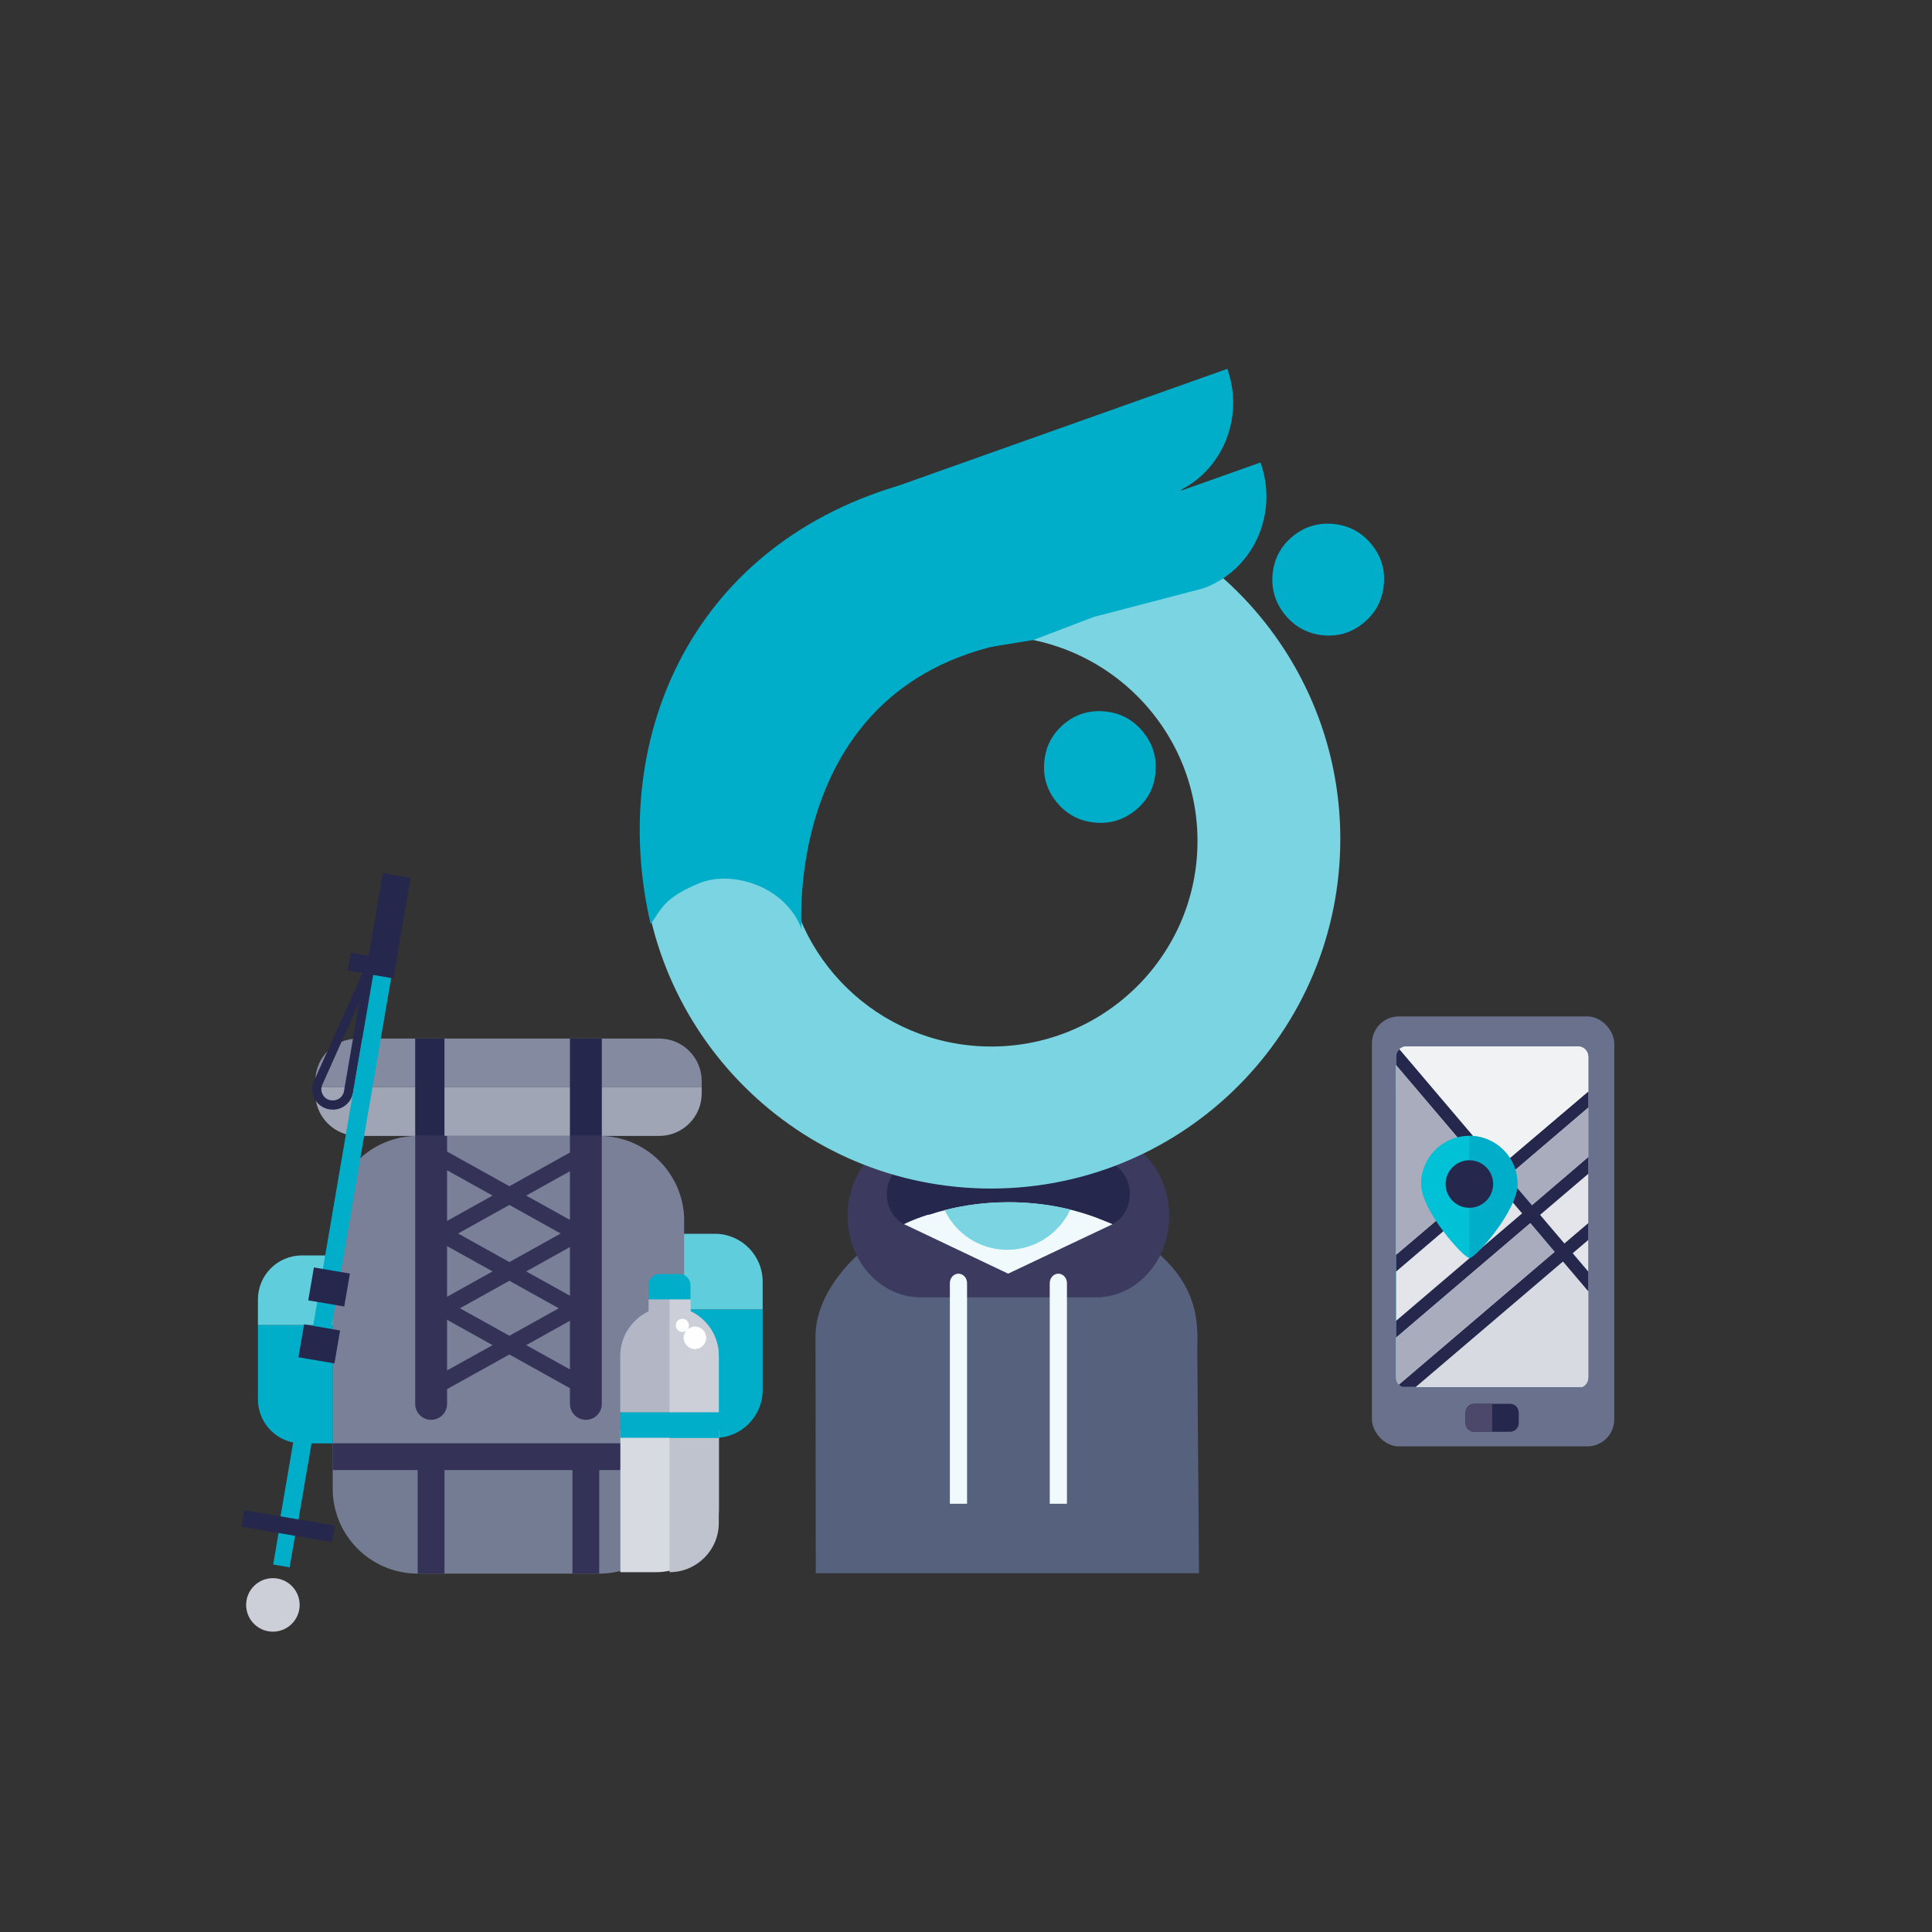 <?xml version="1.0" encoding="UTF-8"?>
<svg id="Calque_1" data-name="Calque 1" xmlns="http://www.w3.org/2000/svg" xmlns:xlink="http://www.w3.org/1999/xlink" viewBox="0 0 200 200">
  <rect x="0" y="0" width="200" height="200" fill="#333333" stroke="none"/>
  <defs>
    <style>
      .cls-1 {
        fill: #ccced8;
      }

      .cls-1, .cls-2, .cls-3, .cls-4, .cls-5, .cls-6, .cls-7, .cls-8, .cls-9, .cls-10, .cls-11, .cls-12, .cls-13, .cls-14, .cls-15, .cls-16, .cls-17, .cls-18, .cls-19, .cls-20, .cls-21, .cls-22, .cls-23, .cls-24 {
        stroke-width: 0px;
      }

      .cls-2 {
        fill: #f0f9fb;
      }

      .cls-3 {
        fill: #56617d;
      }

      .cls-4 {
        fill: #d8dae1;
      }

      .cls-5 {
        fill: #3c3a5e;
      }

      .cls-6 {
        fill: #fefefe;
      }

      .cls-25 {
        clip-path: url(#clippath);
      }

      .cls-7 {
        fill: none;
      }

      .cls-8 {
        fill: #343357;
      }

      .cls-9 {
        fill: #69718c;
      }

      .cls-10 {
        fill: #a8acbc;
      }

      .cls-11 {
        fill: #00aeca;
      }

      .cls-12 {
        fill: #b3b7c5;
      }

      .cls-13 {
        fill: #e4e5ea;
      }

      .cls-14 {
        fill: #00c1d5;
      }

      .cls-15 {
        fill: #798098;
      }

      .cls-16 {
        fill: #7ad4e2;
      }

      .cls-17 {
        fill: #25284c;
      }

      .cls-18 {
        fill: #a0a5b6;
      }

      .cls-19 {
        fill: #848aa0;
      }

      .cls-20 {
        fill: #60cddd;
      }

      .cls-21 {
        fill: #f1f2f4;
      }

      .cls-22 {
        fill: #bfc3ce;
      }

      .cls-23 {
        fill: #4c486a;
      }

      .cls-24 {
        fill: #747c94;
      }
    </style>
    <clipPath id="clippath">
      <path class="cls-7" d="M145.6,108.32h17.74c.6,0,1.08.48,1.08,1.08v33.2c0,.6-.48,1.08-1.08,1.08h-17.74c-.6,0-1.08-.48-1.08-1.08v-33.2c0-.6.48-1.08,1.08-1.08Z"/>
    </clipPath>
  </defs>
  <g>
    <g>
      <path class="cls-1" d="M31.02,166.14c0,1.53-1.24,2.77-2.77,2.77s-2.77-1.24-2.77-2.77,1.24-2.77,2.77-2.77,2.77,1.24,2.77,2.77"/>
      <path class="cls-3" d="M123.96,139.02v-.69c0-.24-.01-.48-.03-.72-.23-4.49-2.88-7.75-7.95-10.52,0,.01-.58-.3-1.77-.77-2.9-1.2-6.28-1.89-9.89-1.88-2.91,0-5.67.47-8.15,1.29h-.12c-6.54,2.03-11.64,7.62-11.63,12.59l.03,24.54h39.67l-.18-23.85Z"/>
      <path class="cls-5" d="M113.47,134.3h-18.16c-4.18,0-7.57-3.77-7.57-8.43s3.39-8.43,7.57-8.43h18.16c4.18,0,7.57,3.77,7.57,8.43s-3.39,8.43-7.57,8.43"/>
      <path class="cls-17" d="M116.96,123.6c0,1.38-.74,2.63-1.88,3.17l-4.65,2.2-6.08,2.88-6.03-2.87-4.65-2.21c-1.14-.54-1.87-1.79-1.87-3.16h0c0-1.9,1.38-3.45,3.09-3.45h18.98c1.71,0,3.09,1.54,3.09,3.44"/>
      <path class="cls-2" d="M93.68,126.77l4.65,2.21,6.03,2.87,6.08-2.88,4.65-2.2s.05-.03.08-.04c-.26-.11-.57-.25-.95-.39-2.9-1.2-6.28-1.89-9.89-1.88-2.91.01-5.67.47-8.15,1.29h-.12c-.85.27-1.68.59-2.48.97.03.02.07.04.1.06"/>
      <path class="cls-2" d="M100.1,155.67h-1.77v-22.84c0-.54.4-.98.89-.98s.89.44.89.98v22.84Z"/>
      <path class="cls-2" d="M110.44,155.67h-1.77v-22.84c0-.54.4-.98.89-.98s.89.44.89.98v22.84Z"/>
      <path class="cls-16" d="M110.8,125.21c-2.03-.5-4.21-.77-6.48-.76-2.29,0-4.49.3-6.53.82,1.15,2.43,3.62,4.11,6.49,4.11s5.38-1.71,6.52-4.17"/>
      <path class="cls-16" d="M81.27,88.2c-.07-.76-.1-1.53-.08-2.31.15-6.68,3.61-12.51,8.79-15.96,3.66-2.67,8.2-4.21,13.09-4.11,11.8.25,21.15,9.98,20.89,21.72-.26,11.74-10.03,21.05-21.82,20.79-11.26-.25-20.29-9.12-20.86-20.13M103.37,50.71c-19.97-.43-36.51,15.4-36.94,35.37-.44,19.97,15.4,36.51,35.36,36.95,19.97.43,36.51-15.4,36.95-35.37.44-19.96-15.4-36.51-35.36-36.94"/>
      <path class="cls-11" d="M141.96,56.33c-1.02-1.24-2.32-1.93-3.91-2.09-1.59-.15-3.01.27-4.24,1.29-1.23,1.01-1.92,2.32-2.07,3.9-.15,1.59.29,2.99,1.3,4.23,1.02,1.24,2.31,1.93,3.89,2.1,1.58.16,2.99-.26,4.23-1.28,1.23-1.01,1.93-2.31,2.09-3.91.16-1.59-.27-3.01-1.29-4.24"/>
      <path class="cls-11" d="M118.31,75.74c-.49-.59-1.04-1.06-1.66-1.41-.67-.37-1.42-.6-2.25-.68-1.59-.16-3,.26-4.21,1.26-1.24,1.02-1.93,2.32-2.08,3.91-.16,1.59.27,3.01,1.29,4.24,1.01,1.23,2.32,1.93,3.91,2.09,1.59.16,3-.27,4.24-1.28,1.24-1.01,1.93-2.31,2.07-3.89,0-.03,0-.06,0-.09.13-1.55-.31-2.93-1.31-4.14"/>
      <path class="cls-11" d="M134.71,97.97s0,0,0,0"/>
      <rect class="cls-9" x="142.02" y="105.22" width="25.09" height="44.51" rx="2.79" ry="2.79"/>
      <path class="cls-11" d="M78.95,143.9c0,2.73-2.22,4.95-4.95,4.95h-3.46v-13.3h8.41v8.35Z"/>
      <path class="cls-20" d="M78.95,132.67v2.88h-8.41v-7.83h3.46c2.73,0,4.95,2.22,4.95,4.95"/>
      <path class="cls-18" d="M32.64,113.19c0,2.43,1.97,4.4,4.4,4.4h31.2c2.43,0,4.4-1.97,4.4-4.4v-.64h-40v.64Z"/>
      <path class="cls-19" d="M68.24,107.51h-31.2c-2.43,0-4.4,1.97-4.4,4.4v.64h40v-.64c0-2.43-1.97-4.4-4.4-4.4"/>
      <path class="cls-15" d="M70.83,126.39c0-4.86-3.94-8.8-8.8-8.8h-18.8c-4.86,0-8.8,3.94-8.8,8.8v23.03h36.39v-23.03Z"/>
      <path class="cls-24" d="M43.24,162.9h18.79c4.86,0,8.8-3.94,8.8-8.8v-4.68h-36.39v4.68c0,4.86,3.94,8.8,8.8,8.8"/>
    </g>
    <rect class="cls-8" x="34.44" y="149.42" width="36.39" height="2.76"/>
    <rect class="cls-8" x="43.24" y="150.8" width="2.77" height="12.09"/>
    <rect class="cls-8" x="59.26" y="150.8" width="2.77" height="12.09"/>
    <g>
      <path class="cls-8" d="M42.98,117.59v27.74c0,.91.74,1.65,1.65,1.65s1.65-.74,1.65-1.65v-27.74h-3.3Z"/>
      <path class="cls-8" d="M59,117.59v27.74c0,.91.74,1.65,1.65,1.65s1.65-.74,1.65-1.65v-27.74h-3.3Z"/>
      <path class="cls-11" d="M26.7,144.86c0,2.52,2.04,4.56,4.56,4.56h3.19v-12.25h-7.75v7.69Z"/>
      <path class="cls-20" d="M26.7,134.52v2.65h7.75v-7.21h-3.19c-2.52,0-4.56,2.04-4.56,4.56"/>
    </g>
    <rect class="cls-17" x="42.98" y="107.51" width="3.03" height="10.08"/>
    <rect class="cls-17" x="59" y="107.51" width="3.3" height="10.08"/>
    <g>
      <path class="cls-8" d="M60.5,128.09c-.23.41-.74.56-1.15.33l-14.05-7.82c-.41-.23-.56-.74-.33-1.15.23-.41.74-.56,1.15-.33l14.06,7.82c.41.23.56.74.33,1.15"/>
      <path class="cls-8" d="M44.96,128.09c.23.41.75.56,1.15.33l14.05-7.82c.41-.23.56-.74.33-1.15-.23-.41-.74-.56-1.15-.33l-14.05,7.82c-.41.23-.56.74-.33,1.15"/>
      <path class="cls-8" d="M60.5,135.94c-.23.41-.74.56-1.15.33l-14.05-7.82c-.41-.23-.56-.74-.33-1.15.23-.41.74-.56,1.15-.33l14.06,7.82c.41.23.56.74.33,1.15"/>
      <path class="cls-8" d="M44.96,135.94c.23.41.75.56,1.15.33l14.05-7.82c.41-.23.56-.74.33-1.15-.23-.41-.74-.56-1.15-.33l-14.05,7.82c-.41.23-.56.74-.33,1.15"/>
      <path class="cls-8" d="M60.5,143.57c-.23.41-.74.56-1.15.33l-14.05-7.82c-.41-.23-.56-.75-.33-1.15.23-.41.74-.56,1.15-.33l14.06,7.82c.41.23.56.74.33,1.15"/>
      <path class="cls-8" d="M44.96,143.57c.23.41.75.56,1.15.33l14.05-7.82c.41-.23.56-.75.33-1.15-.23-.41-.74-.56-1.15-.33l-14.05,7.82c-.41.23-.56.74-.33,1.15"/>
      <path class="cls-17" d="M37.17,103.8l-3.8,8.48c-.15.33-.14.7.03,1.02.17.32.47.54.83.6h.04c.63.11,1.23-.31,1.34-.94l1.57-9.16ZM34.11,114.84h-.04c-.65-.12-1.19-.51-1.5-1.09-.31-.58-.33-1.25-.06-1.85l6.85-15.27-2.82,16.49c-.2,1.14-1.29,1.92-2.43,1.72"/>
    </g>
    <rect class="cls-17" x="34.91" y="94.39" width="10.55" height="2.92" transform="translate(-61.07 119.3) rotate(-80.3)"/>
    <rect class="cls-17" x="37.58" y="97.56" width="1.89" height="4.8" transform="translate(-66.5 121.07) rotate(-80.29)"/>
    <rect class="cls-11" x="5.33" y="129.02" width="58.58" height="1.89" transform="translate(-99.32 142.16) rotate(-80.29)"/>
    <rect class="cls-17" x="32.33" y="131.33" width="3.46" height="3.78" transform="translate(-102.99 144.33) rotate(-80.29)"/>
    <rect class="cls-17" x="31.32" y="137.23" width="3.46" height="3.78" transform="translate(-109.65 148.23) rotate(-80.29)"/>
    <rect class="cls-11" x="27.39" y="159.17" width="4.17" height="1.73" transform="translate(-133.23 162.11) rotate(-80.29)"/>
    <rect class="cls-17" x="28.96" y="153.21" width="1.73" height="9.53" transform="translate(-130.91 160.77) rotate(-80.3)"/>
    <g>
      <path class="cls-4" d="M64.21,162.75h3.72c3.58,0,6.49-2.9,6.49-6.49v-8.21h-10.2v14.69Z"/>
      <path class="cls-22" d="M69.31,162.75h0c2.82,0,5.1-2.28,5.1-5.1v-9.6h-5.1v14.71Z"/>
    </g>
    <rect class="cls-11" x="64.21" y="146.19" width="10.21" height="2.65"/>
    <rect class="cls-11" x="69.31" y="146.19" width="5.1" height="2.65"/>
    <g>
      <path class="cls-12" d="M64.21,140.36v5.83h10.2v-5.83c0-2.04-1.2-3.8-2.92-4.61v-1.28h-4.35v1.28c-.54.25-1.02.59-1.43,1.01-.93.92-1.5,2.2-1.5,3.61"/>
      <path class="cls-1" d="M69.31,134.46v11.72h5.1v-5.83c0-2.04-1.2-3.8-2.92-4.61v-1.28h-2.18Z"/>
      <path class="cls-6" d="M73.11,138.49c0,.65-.53,1.17-1.17,1.17s-1.17-.53-1.17-1.17.53-1.17,1.17-1.17,1.17.53,1.17,1.17"/>
      <path class="cls-6" d="M71.32,137.2c0,.37-.3.68-.68.68s-.68-.3-.68-.68.3-.68.68-.68.68.3.68.68"/>
      <path class="cls-11" d="M67.13,134.51h4.35v-1.48c0-.63-.51-1.14-1.14-1.14h-2.07c-.63,0-1.14.51-1.14,1.14v1.48Z"/>
    </g>
    <g class="cls-25">
      <rect class="cls-17" x="143.75" y="113.07" width="21.64" height="30.51"/>
      <rect class="cls-11" x="143.75" y="108.32" width="21.64" height="35.26"/>
      <rect class="cls-13" x="143.75" y="108.32" width="21.64" height="35.26"/>
      <polygon class="cls-4" points="146.55 143.58 165.39 143.58 165.38 134.82 161.79 130.59 146.55 143.58"/>
      <polygon class="cls-17" points="143.75 132.29 165.39 113.83 165.39 113.07 165.39 112.16 143.75 130.55 143.75 132.29"/>
      <polygon class="cls-17" points="143.75 139.13 165.39 120.68 165.39 118.94 143.75 137.39 143.75 139.13"/>
      <polygon class="cls-17" points="146.56 143.58 165.39 127.53 165.39 125.79 144.52 143.58 146.56 143.58"/>
      <polygon class="cls-21" points="155.21 120.8 165.39 112.16 165.39 108.32 144.61 108.32 155.21 120.8"/>
      <polygon class="cls-10" points="158.4 126.63 143.75 139.13 143.75 143.58 144.52 143.58 160.95 129.57 158.4 126.63"/>
      <polygon class="cls-10" points="143.75 109.34 154.17 121.66 143.75 130.55 143.75 109.34"/>
      <polygon class="cls-10" points="165.39 113.83 156.04 121.83 158.57 124.79 165.39 118.94 165.39 113.83"/>
      <polygon class="cls-17" points="144.61 108.32 143.75 108.32 143.75 109.34 165.39 134.82 165.39 132.78 144.61 108.32"/>
      <path class="cls-14" d="M157.09,122.57c0,2.76-4.39,7.69-4.99,7.66-.6-.04-4.99-4.9-4.99-7.66s2.23-4.99,4.99-4.99,4.99,2.23,4.99,4.99"/>
      <path class="cls-11" d="M157.09,122.57c0-2.76-2.23-4.99-4.99-4.99v12.65c.6.04,4.99-4.9,4.99-7.66"/>
      <path class="cls-17" d="M154.57,122.57c0,1.36-1.1,2.46-2.46,2.46s-2.46-1.1-2.46-2.46,1.1-2.46,2.46-2.46,2.46,1.1,2.46,2.46"/>
    </g>
    <path class="cls-17" d="M156.32,148.22h-3.71c-.49,0-.9-.4-.9-.9v-1.1c0-.49.4-.9.9-.9h3.71c.49,0,.9.4.9.9v1.1c0,.49-.4.9-.9.9"/>
    <path class="cls-23" d="M154.47,145.33h-1.85c-.49,0-.9.4-.9.9v1.1c0,.49.4.9.9.9h1.85v-2.89Z"/>
    <g>
      <path class="cls-11" d="M109.74,63.93l4.61-.56,12.71-25.19-34.03,12.09c-21.98,6.54-30.02,26.87-25.67,45.39,1.2-1.69,1.39-2.7,4.98-4.21,3.39-1.42,8.97.25,10.65,4.74,0,0-2.13-26.76,23.84-30.01"/>
      <path class="cls-11" d="M130.5,47.87l-9.43,3.35c5.21-1.85,7.88-7.71,5.98-13.04l-21.84,27.78,19.3-5.04c5.21-1.85,7.88-7.71,5.98-13.04Z"/>
    </g>
  </g>
  <polyline class="cls-11" points="102.61 66.96 126.99 38.25 123.82 45.63 121.25 54.19 113.08 63.92 106.98 66.25"/>
</svg>
